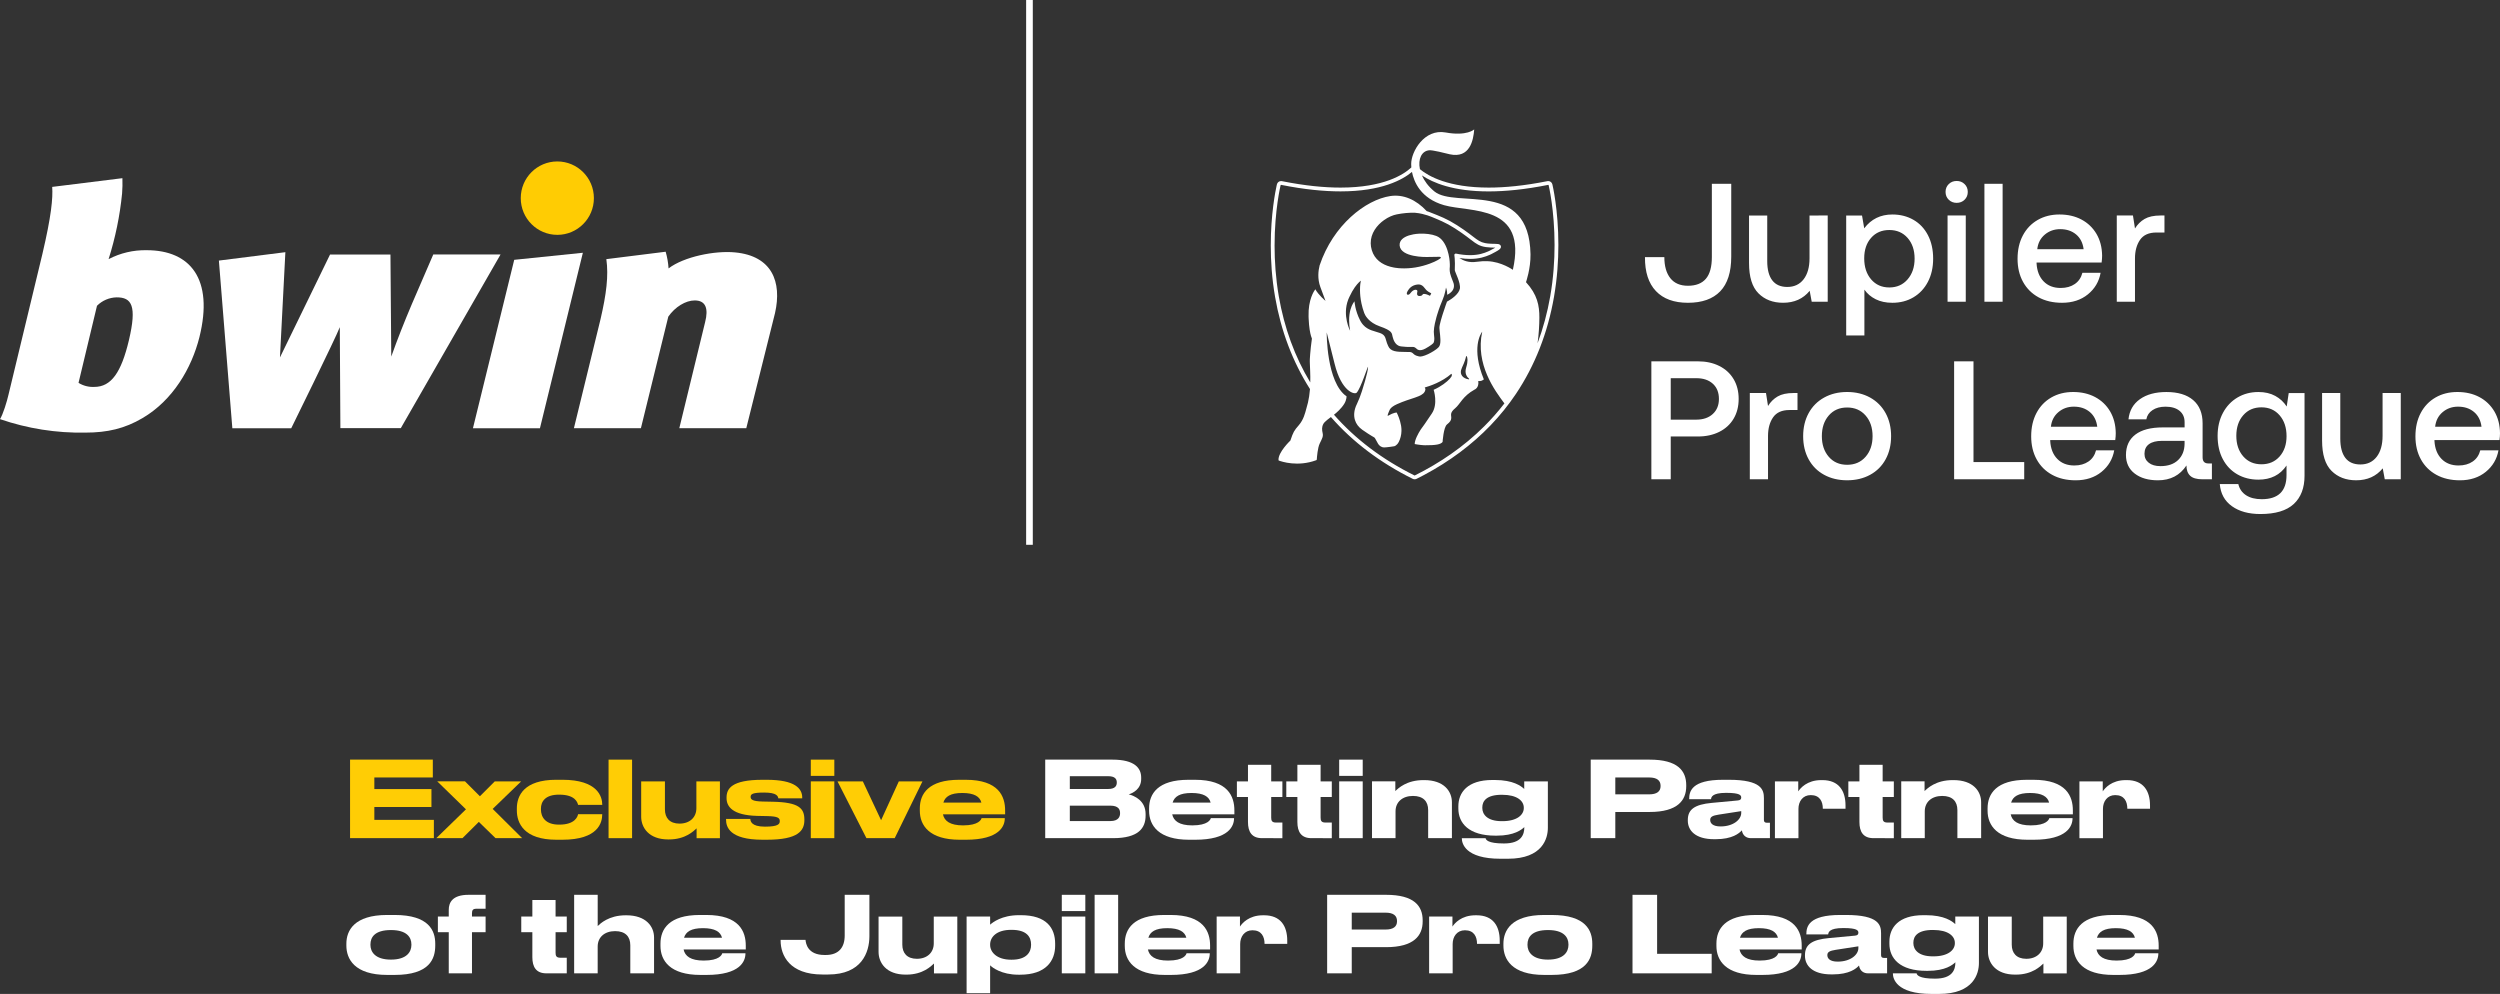 <?xml version="1.0" encoding="utf-8"?>
<!-- Generator: Adobe Illustrator 24.1.0, SVG Export Plug-In . SVG Version: 6.00 Build 0)  -->
<svg version="1.1" id="Layer_1" xmlns="http://www.w3.org/2000/svg" xmlns:xlink="http://www.w3.org/1999/xlink" x="0px" y="0px"
	 viewBox="0 0 1689.15 671.56" style="enable-background:new 0 0 1689.15 671.56;" xml:space="preserve">
<rect x="0" y="0" width="1689.15" height="671.56" fill="#333333" stroke="none"/>
<style type="text/css">
	.st0{fill:#FFFFFF;}
	.st1{fill:#FFCC03;}
	.st2{fill:#FFCD05;}
</style>
<g>
	<g>
		<rect x="693.32" y="0" class="st0" width="4.5" height="368.1"/>
		<path class="st0" d="M955.67,321.23c-21.73-10.8-39.93-24.55-54.36-41.01c1.66-1.29,4.87-4.03,6.93-7.36
			c1.74-2.8,1.49-5.11,1.6-5.04c-13.75-9.46-13.44-43.2-13.44-43.2l5.33,21.13c4.68,19.04,13.59,21.05,14.94,19.55
			c2.86-3.19,7.42-17.91,7.69-17.55c0.08,3.47-4.16,16.49-4.15,16.5c-0.44,1.32-0.88,2.58-1.32,3.75c-0.14,0.39-0.29,0.77-0.43,1.14
			c-0.57,1.47-1.11,2.74-1.61,3.73c-1.07,2.11-1.69,4.22-1.85,6.24c-0.13,1.62,0.03,3.19,0.47,4.66c0.79,2.58,2.46,4.86,5.01,6.64
			c6.34,4.42,7.58,4.74,8.13,5.19c0.33,0.27,0.47,0.55,1.18,1.85c1.1,2.01,1.46,2.93,2.6,3.84c0.16,0.13,0.86,0.61,1.61,0.86
			c0.37,0.12,0.76,0.17,1.11,0.17c2.03,0,6.93-0.81,6.93-0.81s1.78-0.34,3.13-3.06c0.97-1.96,1.69-4.5,1.74-7.3
			c0.02-0.93-0.03-1.89-0.17-2.86c-0.05-0.32-0.09-0.64-0.15-0.96c-0.68-3.8-2.14-7.02-2.7-8.15c-0.1-0.19-0.16-0.32-0.2-0.39
			l-0.02-0.04v-0.01l0,0l0,0c0,0-1.76-0.15-5.84,2.17l-0.14,0.04l-0.03-0.01l-0.05-0.04l-0.01-0.04l-0.02-0.09v-0.06l0.01-0.16
			l0.01-0.06c0.03-0.16,0.08-0.37,0.15-0.59l0.02-0.05c0.03-0.1,0.06-0.2,0.1-0.3l0.03-0.08c0.03-0.1,0.07-0.19,0.11-0.29l0.03-0.08
			c0.04-0.1,0.08-0.21,0.12-0.31l0.03-0.06c0.1-0.25,0.2-0.49,0.29-0.71l0.04-0.09l0.09-0.21l0.06-0.14l0.05-0.11
			c0.13-0.29,0.22-0.49,0.22-0.49s0.11-0.37,0.6-0.95c0.63-0.74,1.89-1.84,4.38-2.95c4.66-2.09,8.79-3.29,12.01-4.39
			c0.92-0.32,1.77-0.63,2.53-0.95c2.67-1.12,4.33-2.38,4.62-4.57c0.04-0.28-0.04-0.6-0.24-0.96c-0.06-0.12-0.14-0.24-0.23-0.37
			c3.5-1.02,11.71-3.74,18.03-9.29c0,0,0.59,0.47,0.2,1.55c-0.04,0.11-0.1,0.23-0.17,0.36c-0.87,1.57-4.03,4.57-8.46,7.12
			c-1.11,0.64-2.3,1.25-3.55,1.8c0,0,3.17,9.58-1.25,16.06c-0.83,1.21-1.53,2.25-2.13,3.13c-2.4,3.54-3.18,4.74-4.16,6.02
			c-0.08,0.11-0.16,0.21-0.25,0.32c-0.26,0.33-0.59,0.8-0.97,1.38c-1.64,2.51-4.05,6.97-4.05,9.75c0,0,3.15,0.62,5.94,0.78
			c0.4,0.02,0.79,0.03,1.16,0.03c3.25,0,6.09-0.07,8.22-0.49c1.65-0.33,2.88-0.86,3.53-1.74c0,0,0.62-9.97,2.99-11.84
			c2.07-1.64,2.81-2.79,2.87-4.27c0.01-0.21,0.01-0.43-0.01-0.65c-0.12-1.81-0.75-3.18,2.68-6.04c3.43-2.87,4.99-8.1,13.08-12.58
			c0,0,3.13-1.08,2.51-5.82c1.63,0.34,2.94-0.4,3.76-1.08c-8.64-21.11-2.12-30.89-1.12-32.2l0.01,0.01
			c-4.78,21.97,8.57,39.84,14.99,48.42c-4.2,5.47-8.78,10.67-13.73,15.59c-6.83,6.8-14.37,13.07-22.59,18.79
			c-7.49,5.22-15.56,9.98-24.18,14.28l-0.14,0.04L955.67,321.23z M956,195.8c-2.55,0.66-2.92,2.93-4.34,3.31
			c-1.17,0.31-1.56-0.87-0.6-2.44c0.96-1.56,2.52-3.85,6.46-4.42c3.94-0.56,4.93,2.72,6.57,4.1c0.41,0.34,0.79,0.62,1.14,0.84
			c0.69,0.45,1.24,0.69,1.55,0.86c0.15,0.08,0.25,0.15,0.27,0.21l-0.88,1.62c0,0-0.93-0.52-2.04-0.9c-0.11-0.04-0.22-0.07-0.34-0.11
			c-0.23-0.07-0.46-0.13-0.69-0.18c-0.34-0.07-0.68-0.11-1-0.11c-0.74,0.01-0.86,0.45-1.21,0.83c-0.21,0.23-0.5,0.44-1.05,0.53
			c-1.41,0.23-1.91-0.12-2.25-0.7c-0.34-0.57,0.06-2.25,0.06-2.25C957.9,195.54,956,195.8,956,195.8 M973.03,226.53
			c0.09,0.93,0.17,1.87,0.19,2.78c0.01,0.3,0.01,0.6,0.01,0.9c-0.02,1.75-0.29,3.29-1.06,4.21c-0.39,0.46-0.99,1-1.75,1.57
			c-0.5,0.38-1.07,0.77-1.67,1.15c-1.21,0.78-2.59,1.54-3.95,2.18c-0.68,0.32-1.35,0.61-2.01,0.84c-0.65,0.24-1.27,0.43-1.84,0.56
			c-0.86,0.19-1.61,0.25-2.17,0.11c-2.98-0.73-2.96-1.1-4.4-2.34c-0.15-0.09-0.28-0.16-0.39-0.23c-0.8-0.47-0.94-0.45-4.62-0.47
			c-2.73-0.02-5.2-0.06-7.18-0.58s-3.47-1.52-4.26-3.45c-0.68-1.37-1.03-2.58-1.33-3.64c-0.66-2.34-1.08-3.96-4.18-5.11
			c-3.68-1.36-8.03-1.73-11.39-5.51l0,0c-0.22-0.24-0.42-0.5-0.63-0.77c-0.08-0.1-0.15-0.21-0.23-0.32
			c-0.15-0.21-0.3-0.43-0.44-0.65c-0.07-0.11-0.14-0.21-0.2-0.32c-0.21-0.34-0.41-0.69-0.6-1.07c-3.46-6.8-3.74-12.77-3.74-12.77
			s-0.44,0.46-1.01,1.42c-1.08,1.83-2.63,5.49-2.63,11.39c0,2.08,0.2,4.44,0.68,7.09c0,0-5.46-10.2-1.28-21.13
			c0.25-0.6,0.5-1.18,0.76-1.73c2.53-5.51,5.05-8.49,6.52-9.92c0.74-0.72,1.21-1.04,1.29-1.1c-0.01,0.02-0.04,0.07-0.06,0.16
			c-0.18,0.63-0.59,2.94-0.56,6.37c0.02,2.45,0.27,5.47,0.99,8.87c0.43,2.03,1.04,4.2,1.86,6.46c0,0,0.11,0.22,0.24,0.5
			c0.22,0.47,0.52,1.09,0.53,1.1c0.14,0.25,0.32,0.52,0.51,0.8c0.89,1.29,2.32,2.9,4.57,4.36c1.25,0.81,2.74,1.57,4.53,2.2
			c8.87,3.1,8.19,4.65,8.81,7.1c0.27,1.07,0.68,2.38,1.37,3.53c0.4,0.66,0.89,1.28,1.5,1.78c0.31,0.25,0.64,0.47,1.01,0.66
			c0.55,0.28,1.17,0.47,1.89,0.55c1.05,0.13,2.12,0.22,3.12,0.28c0.33,0.02,0.66,0.03,0.98,0.05c1.26,0.05,2.34,0.05,3.02,0.03
			c0.51-0.02,0.9-0.05,1.3,0.03c0.67,0.12,1.37,0.52,2.65,1.69c0,0,1.62,1.38,5.3-0.62c1.84-1,3.13-1.88,3.97-2.5
			c0.1-0.08,0.2-0.15,0.29-0.22c0.45-0.35,0.72-0.59,0.84-0.71l0.07-0.07c0,0,0.14-0.08,0.3-0.35c0.27-0.44,0.6-1.36,0.56-3.22
			c-0.02-0.7-0.09-1.53-0.23-2.51c-0.09-0.57-0.12-1.2-0.11-1.89c0.03-1.6,0.3-3.47,0.71-5.45c0.3-1.41,0.67-2.87,1.07-4.31
			c0.16-0.58,0.33-1.15,0.51-1.72c1.3-4.27,2.83-8.16,3.61-9.91c1.67-3.74,2.34-8.38,2.34-8.38s0.18,0.48,0.37,1.22
			c0.22,0.85,0.45,2.03,0.43,3.23c0,0.15-0.01,0.3-0.02,0.45c0,0,1.76-0.71,3.11-2.24c0.15-0.17,0.29-0.35,0.43-0.54
			c0.68-0.95,1.16-2.17,1.05-3.66c-0.02-0.3-0.06-0.61-0.13-0.93c-0.28-1.27-1.74-4.21-2.44-7.02c-0.26-1.02-0.33-2.17-0.33-3.01
			c0-0.21,0.01-0.41,0.04-0.6c0.15-1.19,0.16-3.73-0.28-6.7c-0.27-1.78-0.7-3.71-1.32-5.59c-1.37-4.13-3.69-8-7.45-9.46
			c-3.12-1.22-7.5-1.76-11.72-1.53c-1.31,0.07-2.61,0.22-3.84,0.45c-4.12,0.75-7.58,2.37-8.79,4.95c-0.37,0.77-0.52,1.64-0.44,2.59
			c0.72,8.14,18.22,7.76,18.22,7.76l8.37-0.13h0.11c0.26-0.01,0.72,0,0.98,0.24l0.14,0.14l0.06,0.18l-0.01,0.03v0.01
			c0.04,0.49-2.94,2.34-7.53,4.03c-2.75,1.02-6.08,1.98-9.69,2.57c-3,0.49-6.63,0.77-10.31,0.55c-0.37-0.02-0.74-0.05-1.11-0.08
			c-0.74-0.07-1.48-0.15-2.21-0.27c-0.37-0.06-0.73-0.12-1.1-0.19c-0.73-0.14-1.45-0.3-2.16-0.49c-5.68-1.53-10.64-4.84-12.57-11.21
			c-0.48-1.59-0.71-3.14-0.73-4.63c-0.09-6.7,4.13-12.26,9.13-15.77c2.78-1.95,5.8-3.26,8.46-3.78c4.06-0.79,8.14-1.23,12.36-1.09
			c3.84,0.35,6.29,1.11,8.5,1.79c2.39,0.73,8.89,3.62,9.6,3.93c2.84,1.28,5.79,2.88,8.85,4.84c3.34,2.14,5.85,3.93,7.87,5.44
			c0.31,0.23,0.61,0.46,0.9,0.68c0.56,0.42,1.08,0.82,1.57,1.2c1.18,0.91,2.2,1.69,3.18,2.37c1.47,1.01,2.9,1.8,4.61,2.32
			c1.71,0.53,3.66,0.81,6.24,0.92h0.04c0,0,0.26,0,0.66,0.01s0.94,0.02,1.5,0.04c0.24,0.01,0.48,0.02,0.72,0.03
			c-0.29,0.17-0.64,0.37-1.04,0.58c-0.83,0.44-1.73,0.97-2.83,1.51c-0.31,0.15-0.64,0.31-0.99,0.46c-2.74,1.2-6.42,2.51-12.16,2.52
			c-2.77,0-6.01-0.31-9.84-1.1l0,0l0,0c-0.22,0.09-0.74,0.6-0.87,0.7c0,0,0.69,3.66,0.35,10.5c-0.05,1.07,4.14,8.61,3.44,12.56
			c-0.2,0.91-0.63,1.78-1.2,2.61c-2.46,3.56-7.5,6.12-7.5,6.12s-1.66,4.5-3.09,9.07c-0.4,1.27-0.78,2.55-1.1,3.73
			c-0.58,2.13-0.97,3.98-0.94,4.98C972.6,222.88,972.85,224.67,973.03,226.53 M992.55,255.84c0.22,0.17,0.07,0.52-0.2,0.48
			c-3.61-0.55-6.88-3.08-4.5-8.06c1.87-3.9,2.49-6.35,2.7-7.44c0.05-0.26,0.39-0.3,0.51-0.06c0.45,0.93,0.96,3.1-0.41,7.51
			C989.33,252.51,991.31,254.85,992.55,255.84 M861.18,165.92c0-11.98,1.01-22.13,2.02-29.31c0.51-3.59,1.02-6.43,1.4-8.39
			c0.19-0.98,0.35-1.74,0.47-2.25c0.11-0.52,0.18-0.8,0.18-0.81l0,0c0.04-0.16,0.17-0.25,0.29-0.25h0.05h0.02
			c15.8,3.15,29.05,4.4,40.13,4.4c27.86,0.01,42.02-7.91,48.27-13.15c1.32,6.73,5.9,17.9,21.65,22.46
			c17.57,5.08,56.56-0.87,46.52,43.68c0,0-7.72-5.5-17.14-5.82c-2.18-0.07-4.59,0-7.2,0.39c-5.4,0.82-9.17-0.8-11.8-2.54
			c2.69,0.42,5.1,0.6,7.26,0.6c6.14,0.01,10.29-1.45,13.2-2.73c0.38-0.17,0.74-0.34,1.09-0.5c1.19-0.58,2.15-1.15,2.9-1.54
			c1.18-0.63,1.97-1.12,2.55-1.59c0.29-0.24,0.52-0.46,0.72-0.74c0.19-0.27,0.38-0.64,0.39-1.11c0-0.24-0.06-0.49-0.16-0.7
			c-0.1-0.21-0.23-0.37-0.36-0.5c-0.34-0.32-0.67-0.44-0.95-0.54c-0.2-0.06-0.33-0.08-0.48-0.1c-0.43-0.06-1.01-0.09-1.65-0.12
			c-0.28-0.01-0.57-0.02-0.86-0.03c-1.02-0.03-1.97-0.05-2.17-0.05c-1.64-0.07-2.95-0.21-4.06-0.43c-1.67-0.33-2.87-0.8-4.14-1.54
			c-1.27-0.73-2.6-1.75-4.38-3.12c-0.49-0.38-1.02-0.78-1.58-1.21c-0.29-0.22-0.6-0.45-0.91-0.69c-2.06-1.54-4.62-3.37-8.02-5.54
			c-3.16-2.02-6.22-3.68-9.18-5.02c-0.74-0.33-7.26-3.12-9.9-4.05c-0.44-0.16-0.9-0.31-1.37-0.45c-7.2-7.78-15.83-11.49-24.56-10.19
			c-16.74,2.51-38.69,19.62-47.81,46.89c-0.87,3.47-1.57,8.97,0.52,14.62l3.46,9.33c0,0-4.62-3.84-6.88-7.85
			c-0.81,1.06-4.88,6.94-4.56,18.29c0.01,0.57,0.04,1.11,0.06,1.65c0.26,5.9,0.98,9.53,1.6,11.65c0.23,0.77,0.44,1.34,0.61,1.75
			c-0.13,1.05-0.24,2.11-0.4,3.14c-0.12,0.8-0.22,1.66-0.32,2.52c-0.39,3.44-0.62,6.96-0.65,7.61l-0.01,0.1
			c-0.02,0.24-0.03,0.51-0.04,0.79c0,0.08,0,0.17,0,0.26c-0.01,0.22-0.01,0.44-0.01,0.68v0.27c0,0.3,0.01,0.61,0.02,0.94v0.06
			c0.09,3.28,0.43,7.91,0.3,13.22c-10.44-17.3-17.59-36.84-21.28-58.22C861.92,187.86,861.18,176.22,861.18,165.92 M1046,124.92
			h0.01l0.06-0.01c0.12,0,0.25,0.09,0.29,0.25c0.04,0.15,3.99,16.63,3.99,40.39c0,10.38-0.75,22.15-2.91,34.57
			c-1.93,11.12-4.81,21.75-8.58,31.82c0.83-5.79,1.21-12.28,1.23-17.35c0.04-8.14-1.38-15.59-9.04-23.94c0,0,3.21-9.11,3.05-18.83
			c-0.84-50.94-50.58-30.69-64.96-42.49c-4.07-3.34-6.81-7.12-8.41-10.81c7.39,4.97,21.2,10.82,45.14,10.81
			C1016.95,129.32,1030.2,128.08,1046,124.92 M1049.98,200.56c2.18-12.59,2.95-24.5,2.95-35.01c0-24.05-3.98-40.69-4.06-41.01
			c-0.32-1.3-1.48-2.2-2.79-2.2c-0.2,0-0.4,0.02-0.59,0.06h0.01c-15.66,3.12-28.74,4.35-39.63,4.35
			c-27.19-0.01-40.65-7.62-46.49-12.45c-1.43-6.84,1.18-12.47,6.52-12.78c0,0,1.35-0.4,13.71,2.74
			c13.46,2.89,15.92-9.43,16.45-16.82c0,0-4.89,4.7-19.33,2.06s-23.29,13.03-23.25,21.31c0,0.13-0.02,0.98,0.1,2.32
			c-0.03,0.03-0.05,0.05-0.09,0.08c-5.05,4.67-18.41,13.53-47.75,13.54c-10.88,0-23.96-1.22-39.6-4.35c0,0,0,0-0.01,0
			s-0.01,0-0.01,0l0,0c-0.2-0.04-0.39-0.06-0.57-0.06c-1.31,0-2.47,0.9-2.79,2.2l0,0c-0.01,0.05-0.08,0.34-0.2,0.88
			c-0.83,3.76-3.95,19.29-3.95,40.51c0,10.42,0.75,22.2,2.9,34.64c3.97,22.99,11.9,43.93,23.59,62.3c-0.13,1.6-0.3,3.23-0.56,4.9
			c-0.43,2.79-1.05,5.65-1.96,8.51c-0.75,2.74-1.79,7.27-4.99,10.96c-3.29,3.81-3.71,4.48-5.73,10.42c0,0-8.41,7.93-8.02,13.23
			c0.04,0.11,0.1,0.24,0.26,0.3l0.02,0.01c1.78,0.67,12.71,4.38,25.23-0.27c0.29-0.16,0.32-0.32,0.36-0.53
			c0.1-1.64,0.57-7.84,1.97-10.74c1.62-3.37,2.49-4.73,1.99-6.98c-0.5-2.24-0.69-4.14,0.5-6.31c0.41-0.76,1.36-1.7,2.64-2.73
			c0.73-0.59,1.57-1.22,2.44-1.87c14.69,16.8,33.22,30.81,55.29,41.77l0,0c0.4,0.19,0.83,0.3,1.28,0.3s0.88-0.11,1.28-0.3h0.01
			c1.66-0.83,3.29-1.67,4.91-2.53c17.42-9.26,32.5-20.52,45.1-33.63c6.37-6.63,12.1-13.73,17.18-21.3l0,0l0,0
			C1037.11,246.95,1045.75,224.9,1049.98,200.56"/>
		<path class="st0" d="M1645.33,288.31c0.46-4.1,2.14-7.38,5.07-9.85c2.92-2.47,6.39-3.7,10.42-3.7c4.33,0,7.91,1.2,10.76,3.59
			c2.85,2.39,4.53,5.71,5.07,9.96L1645.33,288.31L1645.33,288.31z M1632.01,294.8c0,5.92,1.23,11.12,3.7,15.6
			c2.46,4.48,5.96,7.95,10.47,10.42s9.81,3.7,15.88,3.7c6.98,0,12.81-1.9,17.47-5.69c4.67-3.8,7.53-8.65,8.59-14.57h-12.29
			c-0.84,3.26-2.54,5.79-5.12,7.57s-5.77,2.68-9.56,2.68c-4.78,0-8.61-1.48-11.5-4.44s-4.48-6.98-4.78-12.07v-0.68h43.94
			c0.23-1.59,0.34-3.15,0.34-4.67c-0.08-5.62-1.35-10.51-3.81-14.69c-2.47-4.17-5.84-7.4-10.13-9.68s-9.24-3.42-14.86-3.42
			c-5.54,0-10.46,1.23-14.74,3.7c-4.29,2.47-7.63,5.96-10.02,10.47C1633.2,283.55,1632.01,288.81,1632.01,294.8 M1609.81,265.55
			v28.92c0,6-1.33,10.72-3.98,14.17c-2.66,3.45-6.34,5.18-11.04,5.18c-4.48,0-7.86-1.48-10.13-4.44s-3.42-7.29-3.42-12.98v-30.85
			h-12.3v32.1c0,9.41,2.12,16.24,6.37,20.49s9.79,6.37,16.62,6.37c7.59,0,13.58-2.69,17.99-8.08l1.37,7.4h10.81v-58.29h-12.29
			L1609.81,265.55L1609.81,265.55z M1527.96,313.7c-5.08,0-9.18-1.78-12.3-5.35c-3.11-3.57-4.67-8.2-4.67-13.89
			s1.55-10.32,4.67-13.89c3.11-3.57,7.21-5.35,12.3-5.35c5.08,0,9.18,1.8,12.3,5.41c3.11,3.61,4.67,8.29,4.67,14.06
			c0,5.62-1.56,10.19-4.67,13.72C1537.14,311.94,1533.04,313.7,1527.96,313.7 M1546.4,265.55l-1.37,9.11
			c-1.97-3.04-4.55-5.43-7.74-7.17c-3.19-1.74-6.98-2.62-11.38-2.62c-5.24,0-9.94,1.23-14.12,3.7c-4.17,2.47-7.46,5.94-9.85,10.42
			s-3.59,9.64-3.59,15.48c0,6.07,1.17,11.33,3.53,15.77c2.35,4.44,5.61,7.85,9.79,10.25c4.17,2.39,8.92,3.59,14.23,3.59
			c8.42,0,14.76-3.19,19.01-9.56v6.49c0,10.85-5.58,16.28-16.74,16.28c-4.32,0-7.85-0.89-10.59-2.67c-2.73-1.78-4.48-4.31-5.24-7.57
			h-12.52c0.53,6.45,3.26,11.44,8.2,14.97c4.93,3.53,11.34,5.29,19.24,5.29c10.17,0,17.68-2.26,22.54-6.77
			c4.86-4.52,7.28-10.87,7.28-19.07v-55.89h-10.68L1546.4,265.55L1546.4,265.55z M1476.03,299.92c-0.08,4.55-1.54,8.2-4.38,10.93
			c-2.85,2.73-6.81,4.1-11.9,4.1c-3.34,0-5.98-0.76-7.91-2.28s-2.9-3.53-2.9-6.03c0-2.88,1.02-5.07,3.07-6.55
			c2.05-1.48,4.97-2.22,8.77-2.22h15.25L1476.03,299.92L1476.03,299.92z M1492.08,313.13c-2.58,0-3.87-1.37-3.87-4.1v-22.99
			c0-6.83-2.13-12.07-6.37-15.71c-4.25-3.64-10.28-5.46-18.1-5.46c-7.36,0-13.32,1.61-17.87,4.84s-7.13,7.76-7.74,13.6h12.07
			c0.46-2.58,1.84-4.65,4.16-6.2c2.31-1.55,5.25-2.33,8.82-2.33c4.02,0,7.17,0.93,9.45,2.79c2.28,1.86,3.42,4.42,3.42,7.68v3.53
			h-14.69c-8.12,0-14.31,1.61-18.56,4.84s-6.37,7.84-6.37,13.83c0,5.31,1.97,9.49,5.92,12.52c3.95,3.04,9.18,4.55,15.71,4.55
			c8.42,0,14.84-3.34,19.24-10.02c0,3.04,0.83,5.35,2.51,6.94c1.67,1.59,4.4,2.39,8.2,2.39h6.49v-10.7H1492.08z M1385.71,288.31
			c0.46-4.1,2.14-7.38,5.07-9.85c2.92-2.47,6.39-3.7,10.42-3.7c4.33,0,7.91,1.2,10.76,3.59c2.85,2.39,4.53,5.71,5.07,9.96
			L1385.71,288.31L1385.71,288.31z M1372.39,294.8c0,5.92,1.23,11.12,3.7,15.6c2.46,4.48,5.96,7.95,10.47,10.42s9.81,3.7,15.88,3.7
			c6.98,0,12.81-1.9,17.47-5.69c4.67-3.8,7.53-8.65,8.59-14.57h-12.29c-0.84,3.26-2.54,5.79-5.12,7.57s-5.77,2.68-9.56,2.68
			c-4.78,0-8.61-1.48-11.5-4.44s-4.48-6.98-4.78-12.07v-0.68h43.94c0.23-1.59,0.34-3.15,0.34-4.67c-0.08-5.62-1.35-10.51-3.81-14.69
			c-2.47-4.17-5.84-7.4-10.13-9.68s-9.24-3.42-14.86-3.42c-5.54,0-10.45,1.23-14.74,3.7s-7.63,5.96-10.02,10.47
			C1373.58,283.55,1372.39,288.81,1372.39,294.8 M1367.68,323.83v-11.61h-34.27v-68.08h-13.09v79.69L1367.68,323.83L1367.68,323.83z
			 M1248.03,314.04c-5.16,0-9.3-1.8-12.41-5.41c-3.11-3.6-4.67-8.25-4.67-13.95s1.55-10.34,4.67-13.94
			c3.11-3.6,7.25-5.41,12.41-5.41s9.32,1.8,12.47,5.41c3.15,3.6,4.72,8.25,4.72,13.94s-1.58,10.34-4.72,13.95
			C1257.35,312.24,1253.19,314.04,1248.03,314.04 M1248.03,324.51c5.84,0,11.02-1.23,15.54-3.7c4.52-2.46,8.01-5.96,10.47-10.47
			s3.7-9.73,3.7-15.65c0-5.84-1.23-11.02-3.7-15.54c-2.47-4.51-5.96-8.03-10.47-10.53c-4.52-2.5-9.7-3.76-15.54-3.76
			c-5.84,0-11.02,1.25-15.54,3.76s-8.01,6.02-10.47,10.53c-2.47,4.52-3.7,9.7-3.7,15.54c0,5.92,1.23,11.14,3.7,15.65
			c2.47,4.52,5.96,8.01,10.47,10.47C1237.01,323.28,1242.19,324.51,1248.03,324.51 M1211.77,265.55c-4.48,0-8.05,0.78-10.7,2.33
			c-2.66,1.56-4.82,3.7-6.49,6.43l-1.37-8.77h-10.93v58.29h12.3v-29.26c0-5.08,1.14-9.28,3.42-12.58s5.96-4.95,11.04-4.95h5.46
			v-11.5h-2.73L1211.77,265.55L1211.77,265.55z M1128.85,255.53h17.3c4.7,0,8.42,1.25,11.16,3.76c2.73,2.5,4.1,5.92,4.1,10.25
			c0,4.25-1.39,7.65-4.16,10.19s-6.51,3.81-11.21,3.81h-17.19L1128.85,255.53L1128.85,255.53z M1115.76,244.14v79.69h13.09v-28.91
			h18.33c5.46,0,10.28-1.04,14.46-3.13c4.17-2.09,7.4-5.05,9.68-8.88c2.28-3.83,3.42-8.29,3.42-13.38c0-5.08-1.14-9.54-3.42-13.38
			c-2.28-3.83-5.5-6.79-9.68-8.88c-4.17-2.09-8.99-3.13-14.46-3.13L1115.76,244.14L1115.76,244.14z"/>
		<path class="st0" d="M1459.71,145.61c-4.48,0-8.04,0.78-10.7,2.33c-2.66,1.56-4.82,3.7-6.49,6.43l-1.37-8.77h-10.93v58.29h12.3
			v-29.26c0-5.08,1.14-9.28,3.42-12.58s5.96-4.95,11.04-4.95h5.46v-11.5h-2.73L1459.71,145.61L1459.71,145.61z M1376.5,168.38
			c0.46-4.1,2.14-7.38,5.07-9.85c2.92-2.46,6.39-3.7,10.42-3.7c4.33,0,7.91,1.2,10.76,3.59s4.53,5.71,5.07,9.96H1376.5z
			 M1363.18,174.86c0,5.92,1.23,11.12,3.7,15.6s5.96,7.95,10.47,10.42s9.81,3.7,15.88,3.7c6.98,0,12.81-1.9,17.47-5.69
			c4.67-3.79,7.53-8.65,8.59-14.57h-12.3c-0.84,3.26-2.54,5.79-5.12,7.57s-5.77,2.68-9.56,2.68c-4.78,0-8.61-1.48-11.5-4.44
			s-4.48-6.98-4.78-12.07v-0.68h43.94c0.23-1.59,0.34-3.15,0.34-4.67c-0.08-5.61-1.35-10.51-3.81-14.69
			c-2.47-4.17-5.84-7.4-10.13-9.68s-9.24-3.42-14.86-3.42c-5.54,0-10.46,1.23-14.74,3.7c-4.29,2.47-7.63,5.96-10.02,10.47
			C1364.37,163.61,1363.18,168.87,1363.18,174.86 M1340.79,203.89h12.3V124.2h-12.3V203.89z M1315.89,203.89h12.3V145.6h-12.3
			V203.89z M1322.04,122.27c-2.13,0-3.91,0.7-5.35,2.11c-1.44,1.4-2.16,3.17-2.16,5.29c0,2.13,0.72,3.89,2.16,5.29
			c1.44,1.4,3.22,2.11,5.35,2.11c2.12,0,3.91-0.7,5.35-2.11c1.44-1.4,2.16-3.17,2.16-5.29c0-2.12-0.72-3.89-2.16-5.29
			C1325.95,122.97,1324.16,122.27,1322.04,122.27 M1276.54,194.22c-5.09,0-9.18-1.82-12.3-5.46c-3.11-3.64-4.67-8.39-4.67-14.23
			c0-5.69,1.55-10.3,4.67-13.83c3.11-3.53,7.21-5.29,12.3-5.29c5.08,0,9.2,1.78,12.35,5.35s4.73,8.24,4.73,14
			c0,5.69-1.58,10.36-4.73,14C1285.74,192.4,1281.62,194.22,1276.54,194.22 M1278.59,144.92c-7.97,0-14.31,3.11-19.01,9.34
			l-1.48-8.65h-10.7v81.05h12.3V195.7c1.9,2.73,4.44,4.89,7.63,6.49c3.19,1.59,6.95,2.39,11.27,2.39c5.31,0,10.06-1.23,14.23-3.7
			c4.17-2.47,7.44-5.96,9.79-10.47c2.35-4.51,3.53-9.73,3.53-15.65c0-6.07-1.18-11.36-3.53-15.88c-2.35-4.51-5.62-7.97-9.79-10.36
			C1288.64,146.12,1283.9,144.92,1278.59,144.92 M1222.62,145.61v28.92c0,6-1.33,10.72-3.98,14.17c-2.66,3.45-6.34,5.18-11.04,5.18
			c-4.48,0-7.86-1.48-10.13-4.44c-2.28-2.96-3.42-7.29-3.42-12.98v-30.85h-12.3v32.1c0,9.41,2.12,16.24,6.37,20.49
			s9.79,6.37,16.62,6.37c7.59,0,13.58-2.69,17.99-8.08l1.37,7.4h10.81V145.6L1222.62,145.61L1222.62,145.61L1222.62,145.61z
			 M1111.44,173.73c-0.08,10.02,2.39,17.67,7.4,22.94c5.01,5.28,12.22,7.91,21.63,7.91c9.56,0,16.83-2.58,21.8-7.74
			c4.97-5.16,7.46-12.98,7.46-23.45v-49.18h-13.1v49.41c0,6.68-1.35,11.59-4.04,14.74c-2.7,3.15-6.74,4.72-12.12,4.72
			c-5.24,0-9.2-1.71-11.9-5.12c-2.69-3.42-4.04-8.16-4.04-14.23L1111.44,173.73L1111.44,173.73z"/>
		<polygon class="st0" points="347.44,175.55 319.55,289.34 364.82,289.34 393.82,170.78 		"/>
		<path class="st0" d="M496.66,170.54c-13.5-1.33-34.54,2.84-44.94,10.81c-0.24-3.82-0.9-7.6-1.96-11.27l-40.08,5.01
			c1.59,11.23,0,23.67-3.9,40.46l-18.01,73.78h45.27l18.51-75.4c4.54-6.56,11.75-10.94,17.84-10.94c7.52,0,9.38,5.54,7.04,14.64
			l-17.44,71.68h45.25l19.43-77.85C528.41,190.41,521.6,172.9,496.66,170.54"/>
		<path class="st0" d="M292.71,172.01l-14.33,33.19c-5.3,12.47-9.94,24.22-14.02,35.73l-0.55-68.95h-40.82l-33.84,69.52l3.66-71.11
			l-44.92,5.67l9.09,113.3h39.79c0,0,30.11-61.14,32.82-68.31l0.39,68.21h40.84l67.38-117.33h-45.51v0.08L292.71,172.01
			L292.71,172.01z"/>
		<path class="st0" d="M87.12,229.8c-5.19,21.88-11.97,31.62-23.4,31.62c-3.75,0.19-7.47-0.76-10.66-2.74l12.47-52.08
			c3.53-3.54,8.29-5.58,13.28-5.69C89.02,200.89,92.58,206.58,87.12,229.8 M99.1,169.05c-8.95-0.18-17.79,1.9-25.73,6.04
			c4.57-14.42,7.63-29.28,9.12-44.33c0.27-3.45,0.34-6.91,0.22-10.37l-47.43,5.89c0.52,7.64-0.59,19.69-6.67,45.49l-22.9,95.05
			c-1.05,4.55-3.64,13.13-5.71,16.37c18.57,6.4,38.11,9.48,57.74,9.11c14.83,0,26.54-2.74,38.51-9.78
			c20.54-12.03,33.23-33.74,38.49-54.7C144.54,188.37,128.49,169.05,99.1,169.05"/>
		<path class="st1" d="M401.27,133.88c0-13.7-11.06-24.8-24.71-24.8s-24.71,11.1-24.71,24.8c0,13.69,11.06,24.8,24.71,24.8
			C390.21,158.68,401.27,147.58,401.27,133.88"/>
	</g>
	<g>
		<path class="st2" d="M292.44,513.25v12.05h-39.51v7.84h38.58v12.12h-38.58v8.7h40.22v12.34h-56.63v-53.06L292.44,513.25
			L292.44,513.25z"/>
		<path class="st2" d="M314.19,527.94L324.25,538l10.06-10.06h17.83l-19.26,18.61l19.9,19.75H334.8l-11.27-10.98l-11.05,10.98
			h-17.69l20.04-19.47l-19.4-18.9h18.76V527.94z"/>
		<path class="st2" d="M406.9,550.26c0,5.35-2.5,17.12-27.03,17.12h-3.92c-21.89,0-26.74-11.2-26.74-19.76v-1.43
			c0-8.56,4.78-19.33,26.67-19.33h4.07c23.96,0,26.96,11.55,26.96,16.76v0.21h-16.33c-0.36-1.5-1.78-6.92-12.69-6.92h-0.21
			c-9.27,0-12.2,4.64-12.2,9.49v0.5c0,5.13,3,10.27,12.2,10.27h0.21c10.7,0,12.41-5.49,12.69-7.06h16.33v0.15H406.9z"/>
		<path class="st2" d="M411.18,566.31v-53.06h15.9v53.06H411.18z"/>
		<path class="st2" d="M470.66,566.31v-6.63c-1.93,1.78-7.49,7.49-18.61,7.49h-0.57c-13.19,0-18.26-8.13-18.26-15.33v-23.89h16.05
			v18.97c0,5.63,3.14,9.56,9.84,9.56c6.92,0,11.41-4.21,11.41-10.41v-18.11h15.9v38.37h-15.76V566.31z"/>
		<path class="st2" d="M542.05,539.42h-16.19c-0.14-1.43-1-3.92-9.49-3.92h-0.07c-7.63,0-9.13,1-9.13,2.85v0.14
			c0,1.71,1.36,2.92,8.06,3.07l6.85,0.14c17.76,0.36,21.4,4.42,21.4,12.05v0.43c0,7.06-4.14,13.19-25.32,13.19h-2.92
			c-22.39,0-24.68-8.7-24.68-13.62v-0.43h16.4c0.07,1.36,0.5,5.21,9.84,5.21h0.14c8.84,0,9.91-1.78,9.91-3.64v-0.14
			c0-1.93-0.93-3.21-8.42-3.35l-6.85-0.14c-16.69-0.43-20.68-6.35-20.68-11.98v-0.43c0-5.85,3.21-11.98,24.25-11.98H518
			c19.47,0,24.03,6.06,24.03,12.05v0.5H542.05z"/>
		<path class="st2" d="M547.82,524.23v-10.98h15.9v10.98H547.82z M547.82,566.31v-38.37h15.9v38.37H547.82z"/>
		<path class="st2" d="M582.98,527.94l12.34,26.24l11.98-26.24h15.98l-18.76,38.37h-19.11l-19.54-38.37H582.98z"/>
		<path class="st2" d="M679.12,547.55v2.64h-42.01c0.93,4.49,4.78,7.49,13.55,7.49h0.07c10.55,0,12.27-3.92,12.48-4.92h15.69v0.07
			c0,5.21-3.42,14.55-26.32,14.55h-4.07c-20.47,0-27.03-9.56-27.03-19.61v-1.57c0-9.84,5.85-19.33,26.6-19.33h4.35
			C674.91,526.87,679.12,538.21,679.12,547.55z M637.4,542.28h25.67c-1-4.06-4.85-6.49-12.84-6.49h-0.07
			C642.18,535.79,638.61,538.21,637.4,542.28z"/>
		<path class="st0" d="M751.65,513.25c15.19,0,19.4,5.85,19.4,12.12v1c0,6.85-5.85,9.63-8.42,10.34
			c3.64,0.93,11.41,4.07,11.41,13.34v1c0,8.42-4.78,15.26-21.97,15.26h-45.86v-53.06L751.65,513.25L751.65,513.25z M722.83,533.08
			h25.96c4.64,0,5.78-2.14,5.78-4.28v-0.14c0-2.21-1.14-4.21-5.78-4.21h-25.96V533.08z M722.83,554.76h27.39
			c5.56,0,6.56-3.07,6.56-5.21v-0.28c0-2.28-1.07-4.92-6.56-4.92h-27.39V554.76z"/>
		<path class="st0" d="M834.02,547.55v2.64h-42.01c0.93,4.49,4.78,7.49,13.55,7.49h0.07c10.55,0,12.27-3.92,12.48-4.92h15.69v0.07
			c0,5.21-3.42,14.55-26.32,14.55h-4.06c-20.47,0-27.03-9.56-27.03-19.61v-1.57c0-9.84,5.85-19.33,26.6-19.33h4.35
			C829.81,526.87,834.02,538.21,834.02,547.55z M792.3,542.28h25.67c-1-4.06-4.85-6.49-12.84-6.49h-0.07
			C797.07,535.79,793.51,538.21,792.3,542.28z"/>
		<path class="st0" d="M852.7,566.31c-6.92,0-9.49-4.28-9.49-10.91v-16.9h-7.49v-10.56h7.49v-11.2h15.69v11.2h7.56v10.56h-7.56
			v13.91c0,2.07,0.5,3.35,3.21,3.35h4.35v10.56L852.7,566.31L852.7,566.31z"/>
		<path class="st0" d="M886.08,566.31c-6.92,0-9.49-4.28-9.49-10.91v-16.9h-7.49v-10.56h7.49v-11.2h15.69v11.2h7.56v10.56h-7.56
			v13.91c0,2.07,0.5,3.35,3.21,3.35h4.35v10.56L886.08,566.31L886.08,566.31z"/>
		<path class="st0" d="M904.83,524.23v-10.98h15.9v10.98H904.83z M904.83,566.31v-38.37h15.9v38.37H904.83z"/>
		<path class="st0" d="M942.77,527.94v6.56c1.93-1.85,7.56-7.42,19.04-7.42h0.5c13.34,0,18.69,7.56,18.69,14.98v24.25h-16.05v-18.97
			c0-5.85-3.28-9.56-10.27-9.56c-7.13,0-11.77,4.14-11.77,10.41v18.11h-15.9v-38.37h15.76V527.94z"/>
		<path class="st0" d="M985.35,544.84c0-9.27,5.99-17.83,23.04-17.83h1.5c12.69,0,17.9,4.14,19.97,6.06v-5.13h15.97v31.38
			c0,6.99-3.42,20.9-26.96,20.9h-5.06c-24.11,0-26.1-10.63-26.1-13.69v-0.21h16.05c0.14,1,1.36,3.57,12.27,3.57h0.21
			c11.84,0,13.69-6.13,13.69-11.05c-1.85,1.71-6.63,5.78-18.69,5.78h-0.86c-18.04,0-25.03-8.49-25.03-18.33L985.35,544.84
			L985.35,544.84z M1014.66,537c-10.34,0-13.12,4.28-13.12,8.56v0.36c0,4.35,3.35,8.91,13.12,8.91h0.43
			c10.13,0,14.48-4.42,14.48-8.84v-0.28c0-4.56-4.49-8.7-14.48-8.7L1014.66,537L1014.66,537z"/>
		<path class="st0" d="M1091.4,548.62v17.69h-16.62v-53.06h39.79c19.04,0,24.75,7.56,24.75,17.26v0.71c0,9.49-5.78,17.4-24.75,17.4
			L1091.4,548.62L1091.4,548.62z M1091.4,536.71h22.89c5.21,0,7.7-2,7.7-5.56v-0.21c0-3.57-2.42-5.63-7.7-5.63h-22.89V536.71z"/>
		<path class="st0" d="M1140.39,553.97c0-7.06,4.64-10.41,16.12-11.48l17.54-1.64c1.78-0.14,2.42-0.78,2.42-2
			c0-1.43-0.71-3.14-9.98-3.14h-0.36c-9.49,0-9.91,3-10.06,4.28h-14.76v-0.14c0-5.06,1.5-12.98,22.89-12.98h3.92
			c22.25,0,23.68,6.85,23.68,12.41v14.69c0,1.14,0.43,1.93,2,1.93h2.07v10.41h-12.91c-3,0-5.49-1.71-6.06-5.28
			c-1.78,2-6.42,5.99-17.76,5.99h-0.93c-12.84,0-17.83-5.99-17.83-12.55v-0.5H1140.39z M1176.48,548.05l-15.19,2.35
			c-4.06,0.64-5.78,1.43-5.78,3.57v0.07c0,2.07,1.57,4.35,6.99,4.35c8.56,0,13.98-4.56,13.98-9.13V548.05z"/>
		<path class="st0" d="M1214.99,534.72c1.43-2.14,5.92-7.63,15.55-7.63h0.78c11.13,0,15.62,7.27,15.62,17.12v2.21h-15.33
			c0-4.99-2.14-9.2-8.13-9.2h-0.07c-5.35,0-8.27,4.28-8.27,9.27v19.83h-15.9v-38.37H1215v6.77H1214.99z"/>
		<path class="st0" d="M1265.83,566.31c-6.92,0-9.49-4.28-9.49-10.91v-16.9h-7.49v-10.56h7.49v-11.2h15.69v11.2h7.56v10.56h-7.56
			v13.91c0,2.07,0.5,3.35,3.21,3.35h4.35v10.56L1265.83,566.31L1265.83,566.31z"/>
		<path class="st0" d="M1300.35,527.94v6.56c1.93-1.85,7.56-7.42,19.04-7.42h0.5c13.34,0,18.69,7.56,18.69,14.98v24.25h-16.05
			v-18.97c0-5.85-3.28-9.56-10.27-9.56c-7.13,0-11.77,4.14-11.77,10.41v18.11h-15.9v-38.37h15.76V527.94z"/>
		<path class="st0" d="M1400.55,547.55v2.64h-42.01c0.93,4.49,4.78,7.49,13.55,7.49h0.07c10.56,0,12.27-3.92,12.48-4.92h15.69v0.07
			c0,5.21-3.42,14.55-26.32,14.55h-4.06c-20.47,0-27.03-9.56-27.03-19.61v-1.57c0-9.84,5.85-19.33,26.6-19.33h4.35
			C1396.34,526.87,1400.55,538.21,1400.55,547.55z M1358.83,542.28h25.67c-1-4.06-4.85-6.49-12.84-6.49h-0.07
			C1363.61,535.79,1360.04,538.21,1358.83,542.28z"/>
		<path class="st0" d="M1420.73,534.72c1.43-2.14,5.92-7.63,15.55-7.63h0.78c11.13,0,15.62,7.27,15.62,17.12v2.21h-15.33
			c0-4.99-2.14-9.2-8.13-9.2h-0.07c-5.35,0-8.27,4.28-8.27,9.27v19.83h-15.9v-38.37h15.76v6.77H1420.73z"/>
		<path class="st0" d="M234.03,637.61c0-8.84,5.28-19.4,27.53-19.4h5.06c23.32,0,27.46,10.7,27.46,19.4v1.28
			c0,8.84-3.71,19.83-27.46,19.83h-4.99c-22.25,0-27.6-10.91-27.6-19.83V637.61z M250.29,638.46c0,4.49,3,9.91,13.84,9.91
			c10.91,0,13.84-5.42,13.84-9.91v-0.36c0-4.78-3.07-9.7-13.76-9.7h-0.07c-10.91,0-13.84,4.85-13.84,9.7L250.29,638.46
			L250.29,638.46z"/>
		<path class="st0" d="M328.1,614h-6.2c-2.42,0-3,1-3,3.14v2.14h9.2v10.56h-9.2v27.81h-15.69v-27.81h-7.35v-10.56h7.35v-4.56
			c0-4.78,2.35-10.13,13.34-10.13h11.55L328.1,614L328.1,614z"/>
		<path class="st0" d="M369.18,657.65c-6.92,0-9.49-4.28-9.49-10.91v-16.9h-7.49v-10.56h7.49v-11.2h15.69v11.2h7.56v10.56h-7.56
			v13.91c0,2.07,0.5,3.35,3.21,3.35h4.35v10.56L369.18,657.65L369.18,657.65z"/>
		<path class="st0" d="M403.84,604.59v21.11c1.71-1.64,7.49-7.27,18.9-7.27h0.5c13.26,0,18.68,7.56,18.68,14.98v24.25h-16.05v-18.97
			c0-5.85-3.28-9.56-10.27-9.56c-7.13,0-11.77,4.14-11.77,10.41v18.11h-15.9v-53.06L403.84,604.59L403.84,604.59z"/>
		<path class="st0" d="M503.89,638.89v2.64h-42.01c0.93,4.49,4.78,7.49,13.55,7.49h0.07c10.55,0,12.27-3.92,12.48-4.92h15.69v0.07
			c0,5.21-3.42,14.55-26.32,14.55h-4.07c-20.47,0-27.03-9.56-27.03-19.61v-1.57c0-9.84,5.85-19.33,26.6-19.33h4.35
			C499.69,618.21,503.89,629.55,503.89,638.89z M462.17,633.61h25.67c-1-4.06-4.85-6.49-12.84-6.49h-0.07
			C466.95,627.12,463.39,629.55,462.17,633.61z"/>
		<path class="st0" d="M559.59,658.43h-3.99c-22.11,0-28.17-12.91-28.17-22.96v-0.43h16.83c0.21,2.35,1.35,10.2,12.84,10.2h0.86
			c8.7,0,12.77-5.06,12.77-13.12v-27.53h16.69v27.96C587.4,643.53,582.2,658.43,559.59,658.43z"/>
		<path class="st0" d="M631.05,657.65v-6.63c-1.93,1.78-7.49,7.49-18.61,7.49h-0.57c-13.19,0-18.26-8.13-18.26-15.33v-23.89h16.05
			v18.97c0,5.63,3.14,9.56,9.84,9.56c6.92,0,11.41-4.21,11.41-10.41V619.3h15.9v38.37h-15.76V657.65z"/>
		<path class="st0" d="M668.99,619.28v5.49c1.64-1.5,7.84-6.42,19.47-6.42h1.28c17.4,0,23.18,8.7,23.18,19.26v1.35
			c0,10.06-6.06,19.61-23.68,19.61h-1.14c-11.48,0-17.76-4.92-19.11-6.35v18.83h-15.9v-51.78h15.9V619.28z M668.99,638.46
			c0,4.78,4.42,9.98,14.19,9.98h0.36c10.34,0,13.12-5.35,13.12-9.98v-0.29c0-4.99-2.78-9.91-13.12-9.91h-0.36
			c-9.91,0-14.19,4.92-14.19,9.91V638.46z"/>
		<path class="st0" d="M717.41,615.57v-10.98h15.9v10.98H717.41z M717.41,657.65v-38.37h15.9v38.37H717.41z"/>
		<path class="st0" d="M739.59,657.65v-53.06h15.9v53.06H739.59z"/>
		<path class="st0" d="M817.61,638.89v2.64H775.6c0.93,4.49,4.78,7.49,13.55,7.49h0.07c10.56,0,12.27-3.92,12.48-4.92h15.69v0.07
			c0,5.21-3.42,14.55-26.32,14.55H787c-20.47,0-27.03-9.56-27.03-19.61v-1.57c0-9.84,5.85-19.33,26.6-19.33h4.35
			C813.41,618.21,817.61,629.55,817.61,638.89z M775.89,633.61h25.67c-1-4.06-4.85-6.49-12.84-6.49h-0.07
			C780.67,627.12,777.1,629.55,775.89,633.61z"/>
		<path class="st0" d="M837.79,626.05c1.43-2.14,5.92-7.63,15.55-7.63h0.78c11.12,0,15.62,7.27,15.62,17.12v2.21h-15.33
			c0-4.99-2.14-9.2-8.13-9.2h-0.07c-5.35,0-8.27,4.28-8.27,9.27v19.83h-15.9v-38.37h15.76L837.79,626.05L837.79,626.05z"/>
		<path class="st0" d="M913.32,639.96v17.69H896.7v-53.06h39.79c19.04,0,24.75,7.56,24.75,17.26v0.71c0,9.49-5.78,17.4-24.75,17.4
			L913.32,639.96L913.32,639.96z M913.32,628.05h22.89c5.21,0,7.7-2,7.7-5.56v-0.21c0-3.57-2.42-5.63-7.7-5.63h-22.89V628.05z"/>
		<path class="st0" d="M981.35,626.05c1.43-2.14,5.92-7.63,15.55-7.63h0.78c11.13,0,15.62,7.27,15.62,17.12v2.21h-15.33
			c0-4.99-2.14-9.2-8.13-9.2h-0.07c-5.35,0-8.27,4.28-8.27,9.27v19.83h-15.9v-38.37h15.76L981.35,626.05L981.35,626.05z"/>
		<path class="st0" d="M1015.8,637.61c0-8.84,5.28-19.4,27.53-19.4h5.06c23.32,0,27.46,10.7,27.46,19.4v1.28
			c0,8.84-3.71,19.83-27.46,19.83h-4.99c-22.25,0-27.6-10.91-27.6-19.83L1015.8,637.61L1015.8,637.61z M1032.06,638.46
			c0,4.49,3,9.91,13.84,9.91c10.91,0,13.84-5.42,13.84-9.91v-0.36c0-4.78-3.07-9.7-13.76-9.7h-0.07c-10.91,0-13.84,4.85-13.84,9.7
			v0.36H1032.06z"/>
		<path class="st0" d="M1119.64,604.59v39.87h36.87v13.19h-53.49v-53.06H1119.64z"/>
		<path class="st0" d="M1217.34,638.89v2.64h-42.01c0.93,4.49,4.78,7.49,13.55,7.49h0.07c10.56,0,12.27-3.92,12.48-4.92h15.69v0.07
			c0,5.21-3.42,14.55-26.32,14.55h-4.06c-20.47,0-27.03-9.56-27.03-19.61v-1.57c0-9.84,5.85-19.33,26.6-19.33h4.35
			C1213.13,618.21,1217.34,629.55,1217.34,638.89z M1175.62,633.61h25.67c-1-4.06-4.85-6.49-12.84-6.49h-0.07
			C1180.4,627.12,1176.83,629.55,1175.62,633.61z"/>
		<path class="st0" d="M1219.55,645.31c0-7.06,4.64-10.41,16.12-11.48l17.54-1.64c1.78-0.14,2.42-0.78,2.42-2
			c0-1.43-0.71-3.14-9.98-3.14h-0.36c-9.49,0-9.91,3-10.06,4.28h-14.76v-0.14c0-5.06,1.5-12.98,22.89-12.98h3.92
			c22.25,0,23.68,6.85,23.68,12.41v14.69c0,1.14,0.43,1.93,2,1.93h2.07v10.41h-12.91c-3,0-5.49-1.71-6.06-5.28
			c-1.78,2-6.42,5.99-17.76,5.99h-0.93c-12.84,0-17.83-5.99-17.83-12.55v-0.5H1219.55z M1255.63,639.39l-15.19,2.35
			c-4.06,0.64-5.78,1.43-5.78,3.57v0.07c0,2.07,1.57,4.35,6.99,4.35c8.56,0,13.98-4.56,13.98-9.13V639.39z"/>
		<path class="st0" d="M1276.6,636.18c0-9.27,5.99-17.83,23.04-17.83h1.5c12.69,0,17.9,4.14,19.97,6.06v-5.13h15.97v31.38
			c0,6.99-3.42,20.9-26.96,20.9h-5.06c-24.11,0-26.1-10.63-26.1-13.69v-0.21H1295c0.14,1,1.36,3.57,12.27,3.57h0.21
			c11.84,0,13.69-6.13,13.69-11.05c-1.85,1.71-6.63,5.78-18.69,5.78h-0.86c-18.04,0-25.03-8.49-25.03-18.33v-1.45H1276.6z
			 M1305.91,628.34c-10.34,0-13.12,4.28-13.12,8.56v0.36c0,4.35,3.35,8.91,13.12,8.91h0.43c10.13,0,14.48-4.42,14.48-8.84v-0.28
			c0-4.56-4.49-8.7-14.48-8.7L1305.91,628.34L1305.91,628.34z"/>
		<path class="st0" d="M1380.65,657.65v-6.63c-1.93,1.78-7.49,7.49-18.61,7.49h-0.57c-13.19,0-18.26-8.13-18.26-15.33v-23.89h16.05
			v18.97c0,5.63,3.14,9.56,9.84,9.56c6.92,0,11.41-4.21,11.41-10.41V619.3h15.9v38.37h-15.76V657.65z"/>
		<path class="st0" d="M1458.53,638.89v2.64h-42.01c0.93,4.49,4.78,7.49,13.55,7.49h0.07c10.56,0,12.27-3.92,12.48-4.92h15.69v0.07
			c0,5.21-3.42,14.55-26.32,14.55h-4.06c-20.47,0-27.03-9.56-27.03-19.61v-1.57c0-9.84,5.85-19.33,26.6-19.33h4.35
			C1454.32,618.21,1458.53,629.55,1458.53,638.89z M1416.81,633.61h25.67c-1-4.06-4.85-6.49-12.84-6.49h-0.07
			C1421.59,627.12,1418.02,629.55,1416.81,633.61z"/>
	</g>
</g>
</svg>
